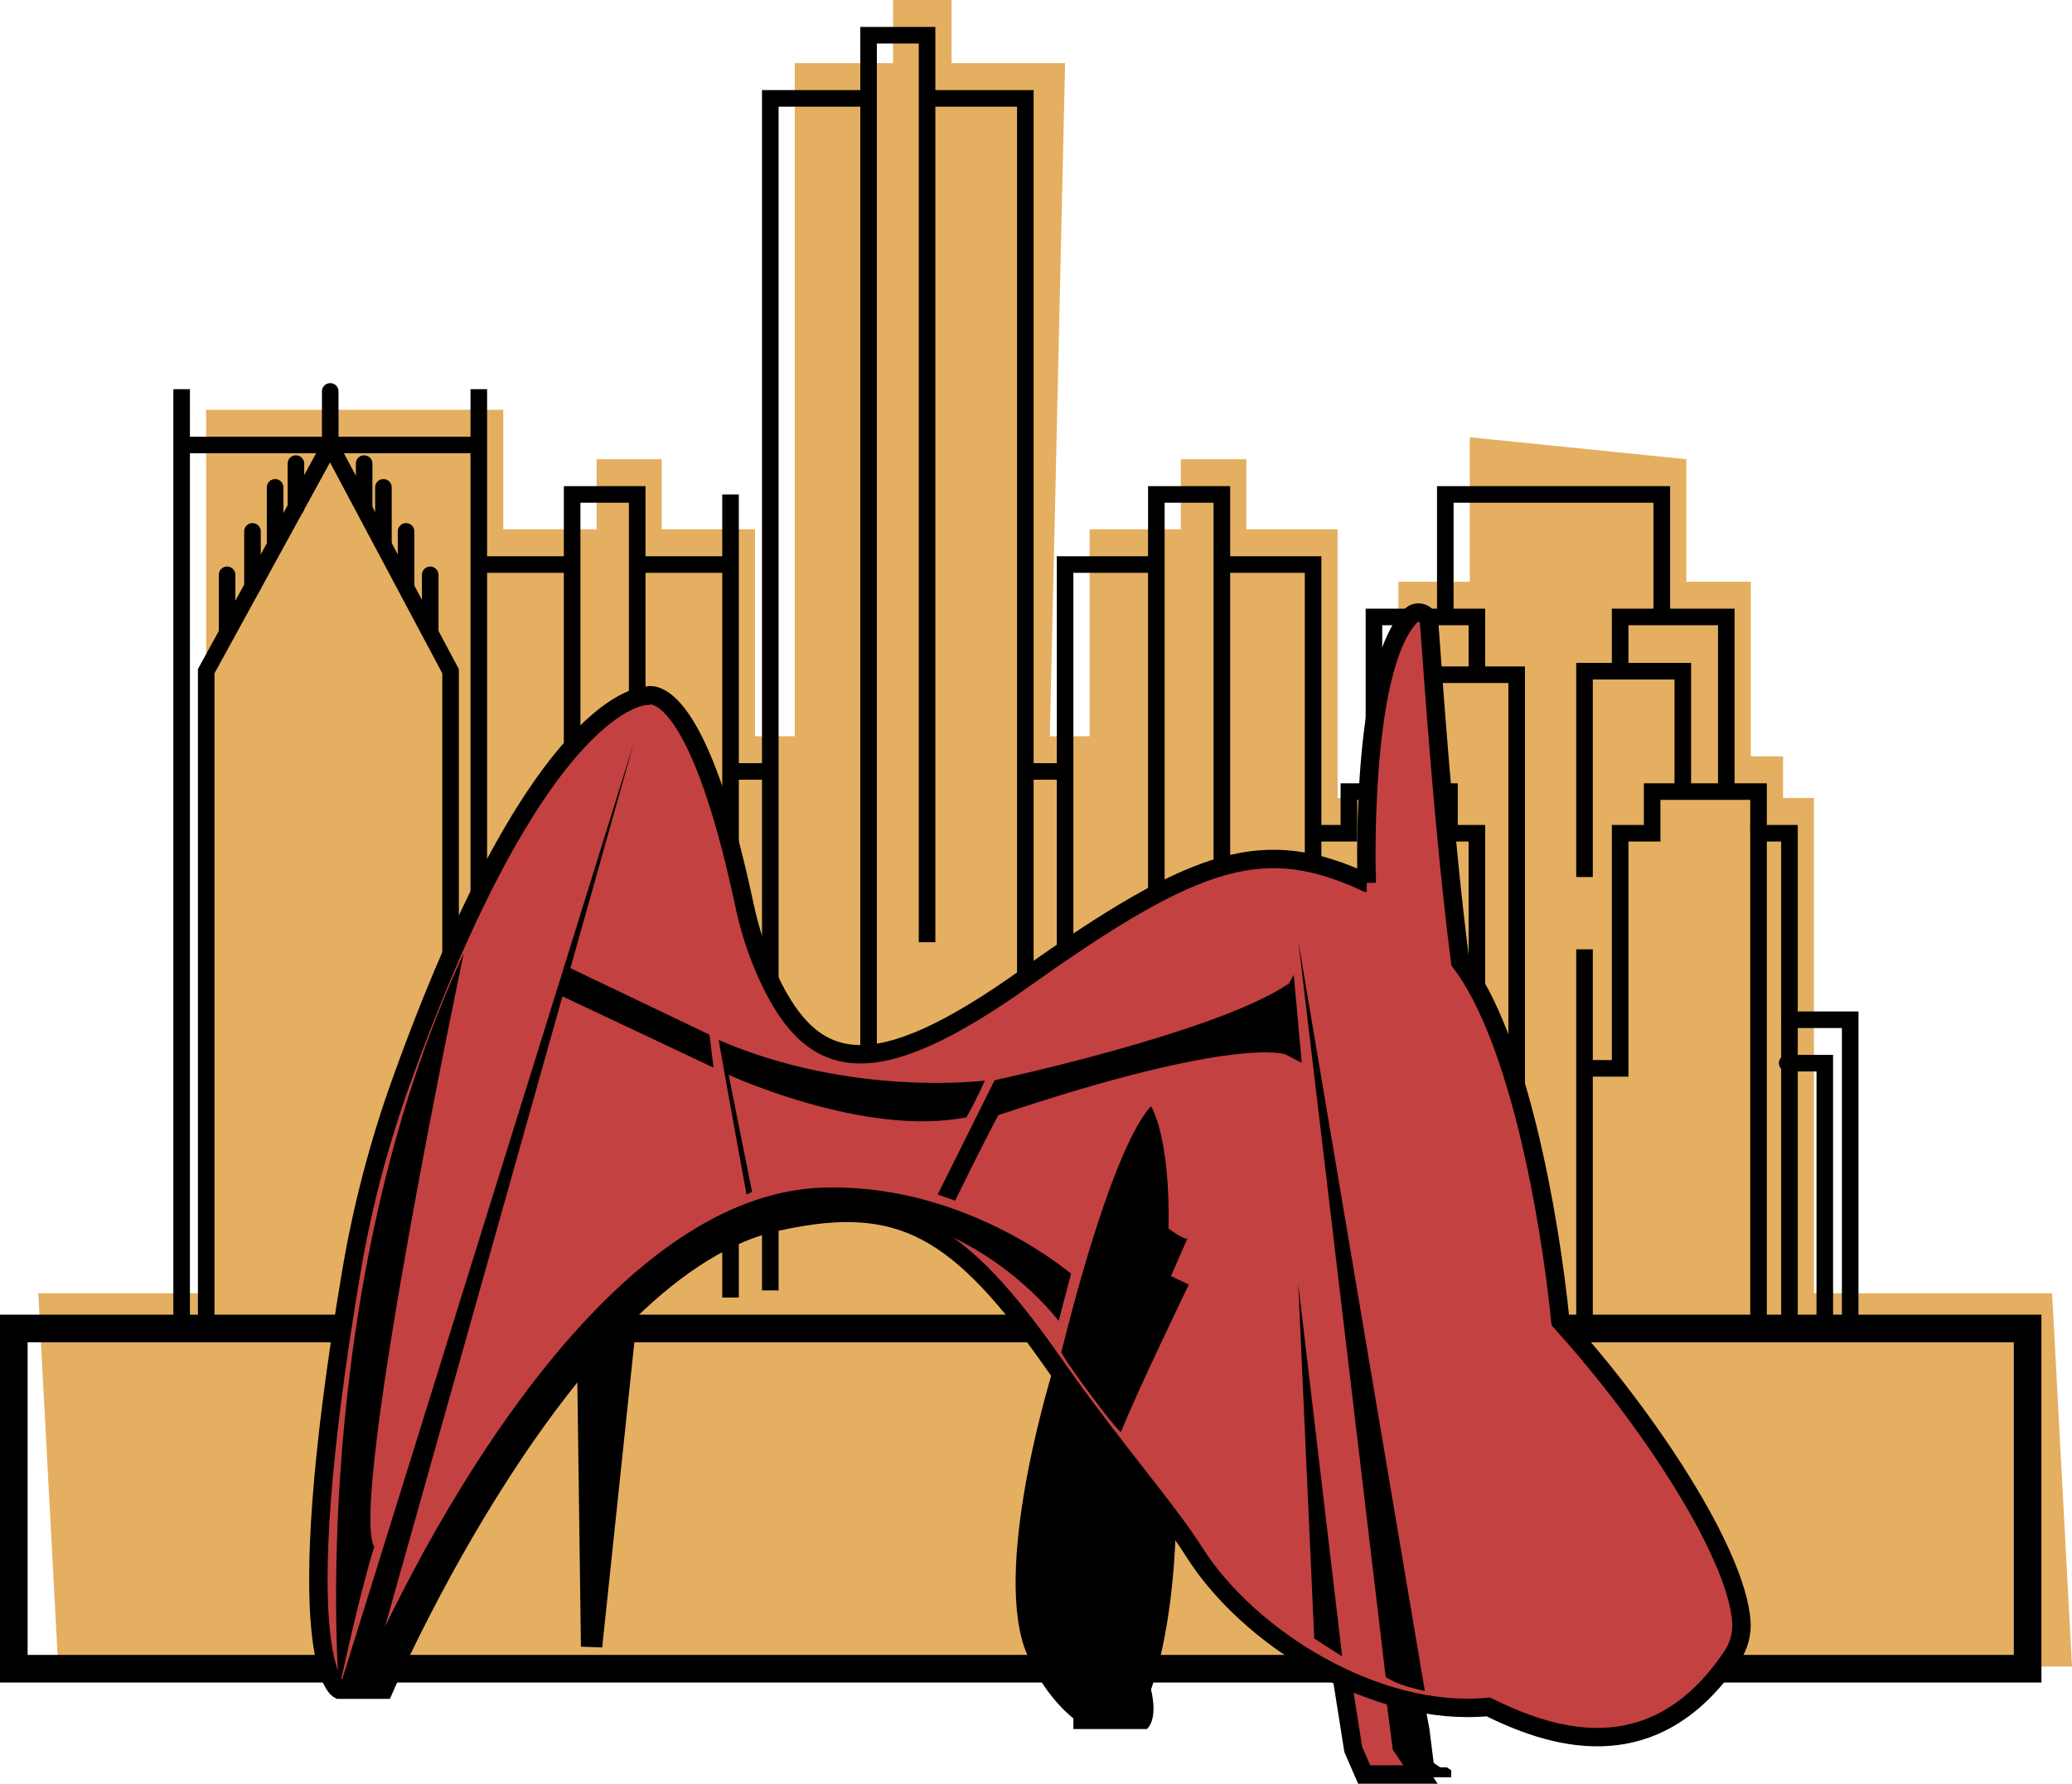 <?xml version="1.0" encoding="UTF-8"?><svg id="uuid-2e6bd0fa-b013-49c2-9055-27fed0c1dbea" xmlns="http://www.w3.org/2000/svg" viewBox="0 0 1125.14 968.81"><defs><style>.uuid-737e38b2-c111-4bb8-9a70-551f16c57c87{stroke-width:15px;}.uuid-737e38b2-c111-4bb8-9a70-551f16c57c87,.uuid-c510d068-71f2-4199-b56f-5f830eedf892,.uuid-34345c14-a9f5-4eb6-bc85-45d2cfeed673,.uuid-0f34e9ed-708d-4275-8ccd-c0953589f660{stroke:#000;stroke-miterlimit:10;}.uuid-737e38b2-c111-4bb8-9a70-551f16c57c87,.uuid-34345c14-a9f5-4eb6-bc85-45d2cfeed673,.uuid-0f34e9ed-708d-4275-8ccd-c0953589f660{fill:none;}.uuid-a4ec200e-a114-49d9-82c9-af8168939a86{fill:#e4af60;}.uuid-c510d068-71f2-4199-b56f-5f830eedf892{fill:#c44141;stroke-width:10px;}.uuid-34345c14-a9f5-4eb6-bc85-45d2cfeed673{stroke-linecap:round;}.uuid-34345c14-a9f5-4eb6-bc85-45d2cfeed673,.uuid-0f34e9ed-708d-4275-8ccd-c0953589f660{stroke-width:9px;}</style></defs><g id="uuid-04ae7e41-5e28-43a5-a8b6-3e023b5e5d2e"><polygon class="uuid-a4ec200e-a114-49d9-82c9-af8168939a86" points="1114.34 702.42 1125.14 905.14 31.6 905.14 20.8 702.42 111.93 702.42 111.93 222.56 273.3 222.56 273.3 287.5 323.98 287.5 323.98 249.42 359.32 249.42 359.32 287.5 409.99 287.5 409.99 399.88 431.59 399.88 431.59 34.3 484.95 34.3 484.95 0 516.71 0 516.71 34.3 578.37 34.3 570.08 399.88 591.67 399.88 591.67 287.5 641.22 287.5 641.22 249.42 676.8 249.42 676.8 287.5 726.34 287.5 726.34 433.44 745.78 433.44 745.78 410.82 759.38 410.82 759.38 315.96 798.13 315.96 798.13 237.5 915.69 249.42 915.69 315.96 950.72 315.96 950.72 410.82 968.23 410.82 968.23 433.44 985.01 433.44 985.01 702.42 1114.34 702.42"/><rect class="uuid-737e38b2-c111-4bb8-9a70-551f16c57c87" x="7.5" y="721.55" width="1093.54" height="184.81"/><polyline class="uuid-0f34e9ed-708d-4275-8ccd-c0953589f660" points="98.63 723.68 98.63 721.55 98.63 241.69 98.63 211.38"/><polyline class="uuid-0f34e9ed-708d-4275-8ccd-c0953589f660" points="260 654.14 260 649.91 260 306.63 260 241.69 260 211.38"/><polyline class="uuid-0f34e9ed-708d-4275-8ccd-c0953589f660" points="346.02 693.94 346.02 692.09 346.02 306.63 346.02 268.55 310.68 268.55 310.68 306.63 310.68 584 310.68 602.47 310.68 684.08 310.68 686.37"/><polyline class="uuid-0f34e9ed-708d-4275-8ccd-c0953589f660" points="396.69 704.74 396.69 701.53 396.69 419.01 396.69 306.63 396.69 268.55"/><polyline class="uuid-0f34e9ed-708d-4275-8ccd-c0953589f660" points="471.65 53.43 418.29 53.43 418.29 419.01 418.29 687.95 418.29 700.87"/><polyline class="uuid-0f34e9ed-708d-4275-8ccd-c0953589f660" points="471.65 640.95 471.65 614.32 471.65 547.13 471.65 526.04 471.65 53.43 471.65 19.13 503.41 19.13 503.41 53.43 503.41 507.69 503.41 511.76"/><polyline class="uuid-0f34e9ed-708d-4275-8ccd-c0953589f660" points="503.41 53.43 556.78 53.43 556.78 419.01 556.78 509.61 556.78 516.45 556.78 519.28 556.78 560.7 556.78 562.96"/><polyline class="uuid-0f34e9ed-708d-4275-8ccd-c0953589f660" points="627.92 306.63 578.37 306.63 578.37 419.01 578.37 547.51 578.37 562.96"/><polyline class="uuid-0f34e9ed-708d-4275-8ccd-c0953589f660" points="627.92 580.27 627.92 576.78 627.92 306.63 627.92 268.55 663.5 268.55 663.5 306.63 663.5 568.45 663.5 573.56 663.5 582.95 663.5 585.25"/><polyline class="uuid-0f34e9ed-708d-4275-8ccd-c0953589f660" points="663.5 306.63 713.04 306.63 713.04 452.57 713.04 504.25 713.04 509.57 713.04 548.9 713.04 553.8 713.04 609.82 713.04 610.7"/><polyline class="uuid-0f34e9ed-708d-4275-8ccd-c0953589f660" points="823.58 580.27 801.98 580.27 801.98 452.57 787.1 452.57 787.1 429.95 771.63 429.95 746.08 429.95 771.63 429.95 771.63 366.47 823.58 366.47 823.58 723.68"/><polyline class="uuid-0f34e9ed-708d-4275-8ccd-c0953589f660" points="937.42 429.95 937.42 335.09 902.39 335.09 879.77 335.09 879.77 364.57"/><polyline class="uuid-0f34e9ed-708d-4275-8ccd-c0953589f660" points="954.93 723.68 954.93 721.55 954.93 452.57 971.71 452.57 971.71 553.86 971.71 577.45 971.71 721.55 971.71 723.68"/><polyline class="uuid-34345c14-a9f5-4eb6-bc85-45d2cfeed673" points="1004.69 720.85 1004.69 553.86 971.71 553.86"/><polyline class="uuid-0f34e9ed-708d-4275-8ccd-c0953589f660" points="860.42 476.35 860.42 364.57 913.8 364.57 913.8 429.95"/><line class="uuid-0f34e9ed-708d-4275-8ccd-c0953589f660" x1="860.42" y1="723.68" x2="860.42" y2="515.62"/><polyline class="uuid-0f34e9ed-708d-4275-8ccd-c0953589f660" points="244.67 723.68 244.67 364.57 179.26 241.69 111.97 364.57 111.97 723.68"/><polyline class="uuid-0f34e9ed-708d-4275-8ccd-c0953589f660" points="260 241.69 179.32 241.69 179.26 241.69 98.63 241.69"/><line class="uuid-0f34e9ed-708d-4275-8ccd-c0953589f660" x1="310.68" y1="306.63" x2="260" y2="306.63"/><line class="uuid-0f34e9ed-708d-4275-8ccd-c0953589f660" x1="396.69" y1="306.63" x2="346.02" y2="306.63"/><line class="uuid-0f34e9ed-708d-4275-8ccd-c0953589f660" x1="418.29" y1="419.01" x2="396.69" y2="419.01"/><line class="uuid-0f34e9ed-708d-4275-8ccd-c0953589f660" x1="578.37" y1="419.01" x2="556.78" y2="419.01"/><polyline class="uuid-0f34e9ed-708d-4275-8ccd-c0953589f660" points="801.98 366.47 801.98 335.09 784.83 335.09 746.08 335.09 746.08 429.95 732.48 429.95 732.48 452.57 713.04 452.57 710.88 452.57"/><polyline class="uuid-0f34e9ed-708d-4275-8ccd-c0953589f660" points="784.83 335.09 784.83 268.55 902.39 268.55 902.39 335.09"/><polyline class="uuid-0f34e9ed-708d-4275-8ccd-c0953589f660" points="860.42 580.27 879.77 580.27 879.77 531.39 879.77 526.19 879.77 522.4 879.77 517.63 879.77 514.56 879.77 500.89 879.77 498.49 879.77 494.39 879.77 492.62 879.77 487.77 879.77 483.83 879.77 473.19 879.77 470.26 879.77 464.41 879.77 452.57 897.15 452.57 897.15 429.95 913.8 429.95 937.42 429.95 954.93 429.95 954.93 452.57"/><line class="uuid-34345c14-a9f5-4eb6-bc85-45d2cfeed673" x1="137.1" y1="318.65" x2="137.1" y2="288.62"/><line class="uuid-34345c14-a9f5-4eb6-bc85-45d2cfeed673" x1="220.5" y1="318.65" x2="220.5" y2="288.62"/><line class="uuid-34345c14-a9f5-4eb6-bc85-45d2cfeed673" x1="149.4" y1="294.73" x2="149.4" y2="264.7"/><line class="uuid-34345c14-a9f5-4eb6-bc85-45d2cfeed673" x1="208.21" y1="294.73" x2="208.21" y2="264.7"/><line class="uuid-34345c14-a9f5-4eb6-bc85-45d2cfeed673" x1="160.69" y1="275.79" x2="160.69" y2="251.8"/><line class="uuid-34345c14-a9f5-4eb6-bc85-45d2cfeed673" x1="197.74" y1="275.79" x2="197.74" y2="251.8"/><line class="uuid-34345c14-a9f5-4eb6-bc85-45d2cfeed673" x1="179.32" y1="243.23" x2="179.32" y2="212.59"/><polyline class="uuid-34345c14-a9f5-4eb6-bc85-45d2cfeed673" points="990.9 720.85 990.9 577.45 970.47 577.45"/><line class="uuid-34345c14-a9f5-4eb6-bc85-45d2cfeed673" x1="123.31" y1="342.24" x2="123.31" y2="312.21"/><line class="uuid-34345c14-a9f5-4eb6-bc85-45d2cfeed673" x1="233.62" y1="342.24" x2="233.62" y2="312.21"/></g><g id="uuid-a57b426c-bdd6-4edd-a2e9-9aae46a5828d"><g><polygon class="uuid-c510d068-71f2-4199-b56f-5f830eedf892" points="728.83 912.14 734.85 950.2 740.77 963.81 771.33 963.81 761.08 948.43 757.64 921.48 728.83 912.14"/><path class="uuid-c510d068-71f2-4199-b56f-5f830eedf892" d="M742.16,479.45c-55.14-25.51-90.69-15.68-185.29,51.64-82.03,58.38-114.97,52.03-139.18,.74-6-12.72-10.44-26.13-13.36-39.89-26.82-126.4-53.26-113.99-53.26-113.99,0,0-57.42-1.76-133.36,209.91-12.05,33.58-21.09,68.18-27.01,103.37-35.76,212.36-6.63,226.49-6.63,226.49h24.38s100.09-232.14,215.34-254.54c65.55-14.2,97.34,4.28,148.84,78.03,30.85,44.18,61.27,78.61,75.68,101.49,29.88,47.45,99.46,90.21,159.85,84.41,31.79,15.59,88.91,37.19,132.32-27.45,3.85-5.73,5.67-12.62,5.09-19.5-3.13-37.13-49.89-109.12-98.22-162.44-6.08-59.62-23.18-154.38-54.42-195.25-9.11-70.96-14.67-154.95-16.89-184.38-.37-4.95-6.43-7.22-9.9-3.66-28.04,28.75-23.98,145.04-23.98,145.04v-.02Z"/><polyline points="313.41 743.1 315.46 894.38 327 894.79 346.8 706.88"/><path d="M572.63,741.19s-33.3,104.82-16.3,153.85c9.52,25.7,26.54,38.28,26.54,38.28v5.81h39.85s6.38-4.31,2.3-21.51c0,0,12.05-30.87,13.51-89.12"/><path d="M581.6,691.82l-6.72,25.65s-83.82-112.8-212.7-26.6c-100.66,78.56-153.73,226.84-153.73,226.84l-14.96,.03s111.93-273.48,257.71-272.75c75.07-.73,130.39,46.83,130.39,46.83h.01Z"/><path d="M405.37,648.81l3-1.49-12.7-63.55s74.12,34.15,129.18,23.06c7-12.69,9.93-19.91,9.93-19.91,0,0-72.51,9.21-144.55-22.07,4.5,25.76,15.15,83.96,15.15,83.96h0Z"/><polyline points="305.42 541.17 387.47 579.87 385.29 562 308.07 525.06 305.42 541.17"/><path d="M644.83,672.56l.03-.08-.03,.08Z"/><path d="M645.54,697.73l-9.69-4.64,8.98-20.52c-.2,.31-1.54,1.12-10.27-5.3,.92-50.6-9.53-66.43-9.53-66.43-16.15,17.47-35.23,79.25-48.66,133.42-.49,1.96,31.65,45.39,32.43,43.39,7.73-19.9,36.74-79.91,36.74-79.91h0Z"/><polygon points="713.66 889.93 704.98 697.54 728.83 899.69 713.66 889.93"/><polygon points="785.62 959.9 742.5 959.9 737.69 948.98 730.98 908.52 725.65 909.4 732.44 950.26 732.48 950.52 738.98 965.3 788.04 965.3 788.04 961.54 785.62 959.9"/><path d="M702.53,529.44l-2.64,4.8c-39.64,26.84-159.81,52.47-159.81,52.47l-30.91,62.09,9.47,3.32s13.45-27.58,23.43-46.4c129.7-43.58,156.12-32.98,156.12-32.98l8.69,4.58-4.35-47.88Z"/><path d="M704.98,511.09l47.47,399.73c6.73,4.44,14.92,6.09,21.27,7.66l-68.74-407.38h0Z"/><path d="M786.04,962.6h-19.5l-.58-.7-8.25-10.01-3.78-31.6c6.32,1.97,13.12,4.52,19.72,5.03l2.57,13.8,2.3,18.41,6.48,4.37,1.04,.7h0Z"/><polygon points="344.31 402.98 194.08 885.58 184.08 917.7 199.46 917.73 344.31 402.98"/><path d="M251.8,517.79s-62.73,298.01-48.59,322.37c-8.73,28.04-19.13,77.55-19.13,77.55,0,0-18.03-215.55,67.72-399.91h0Z"/></g></g></svg>
